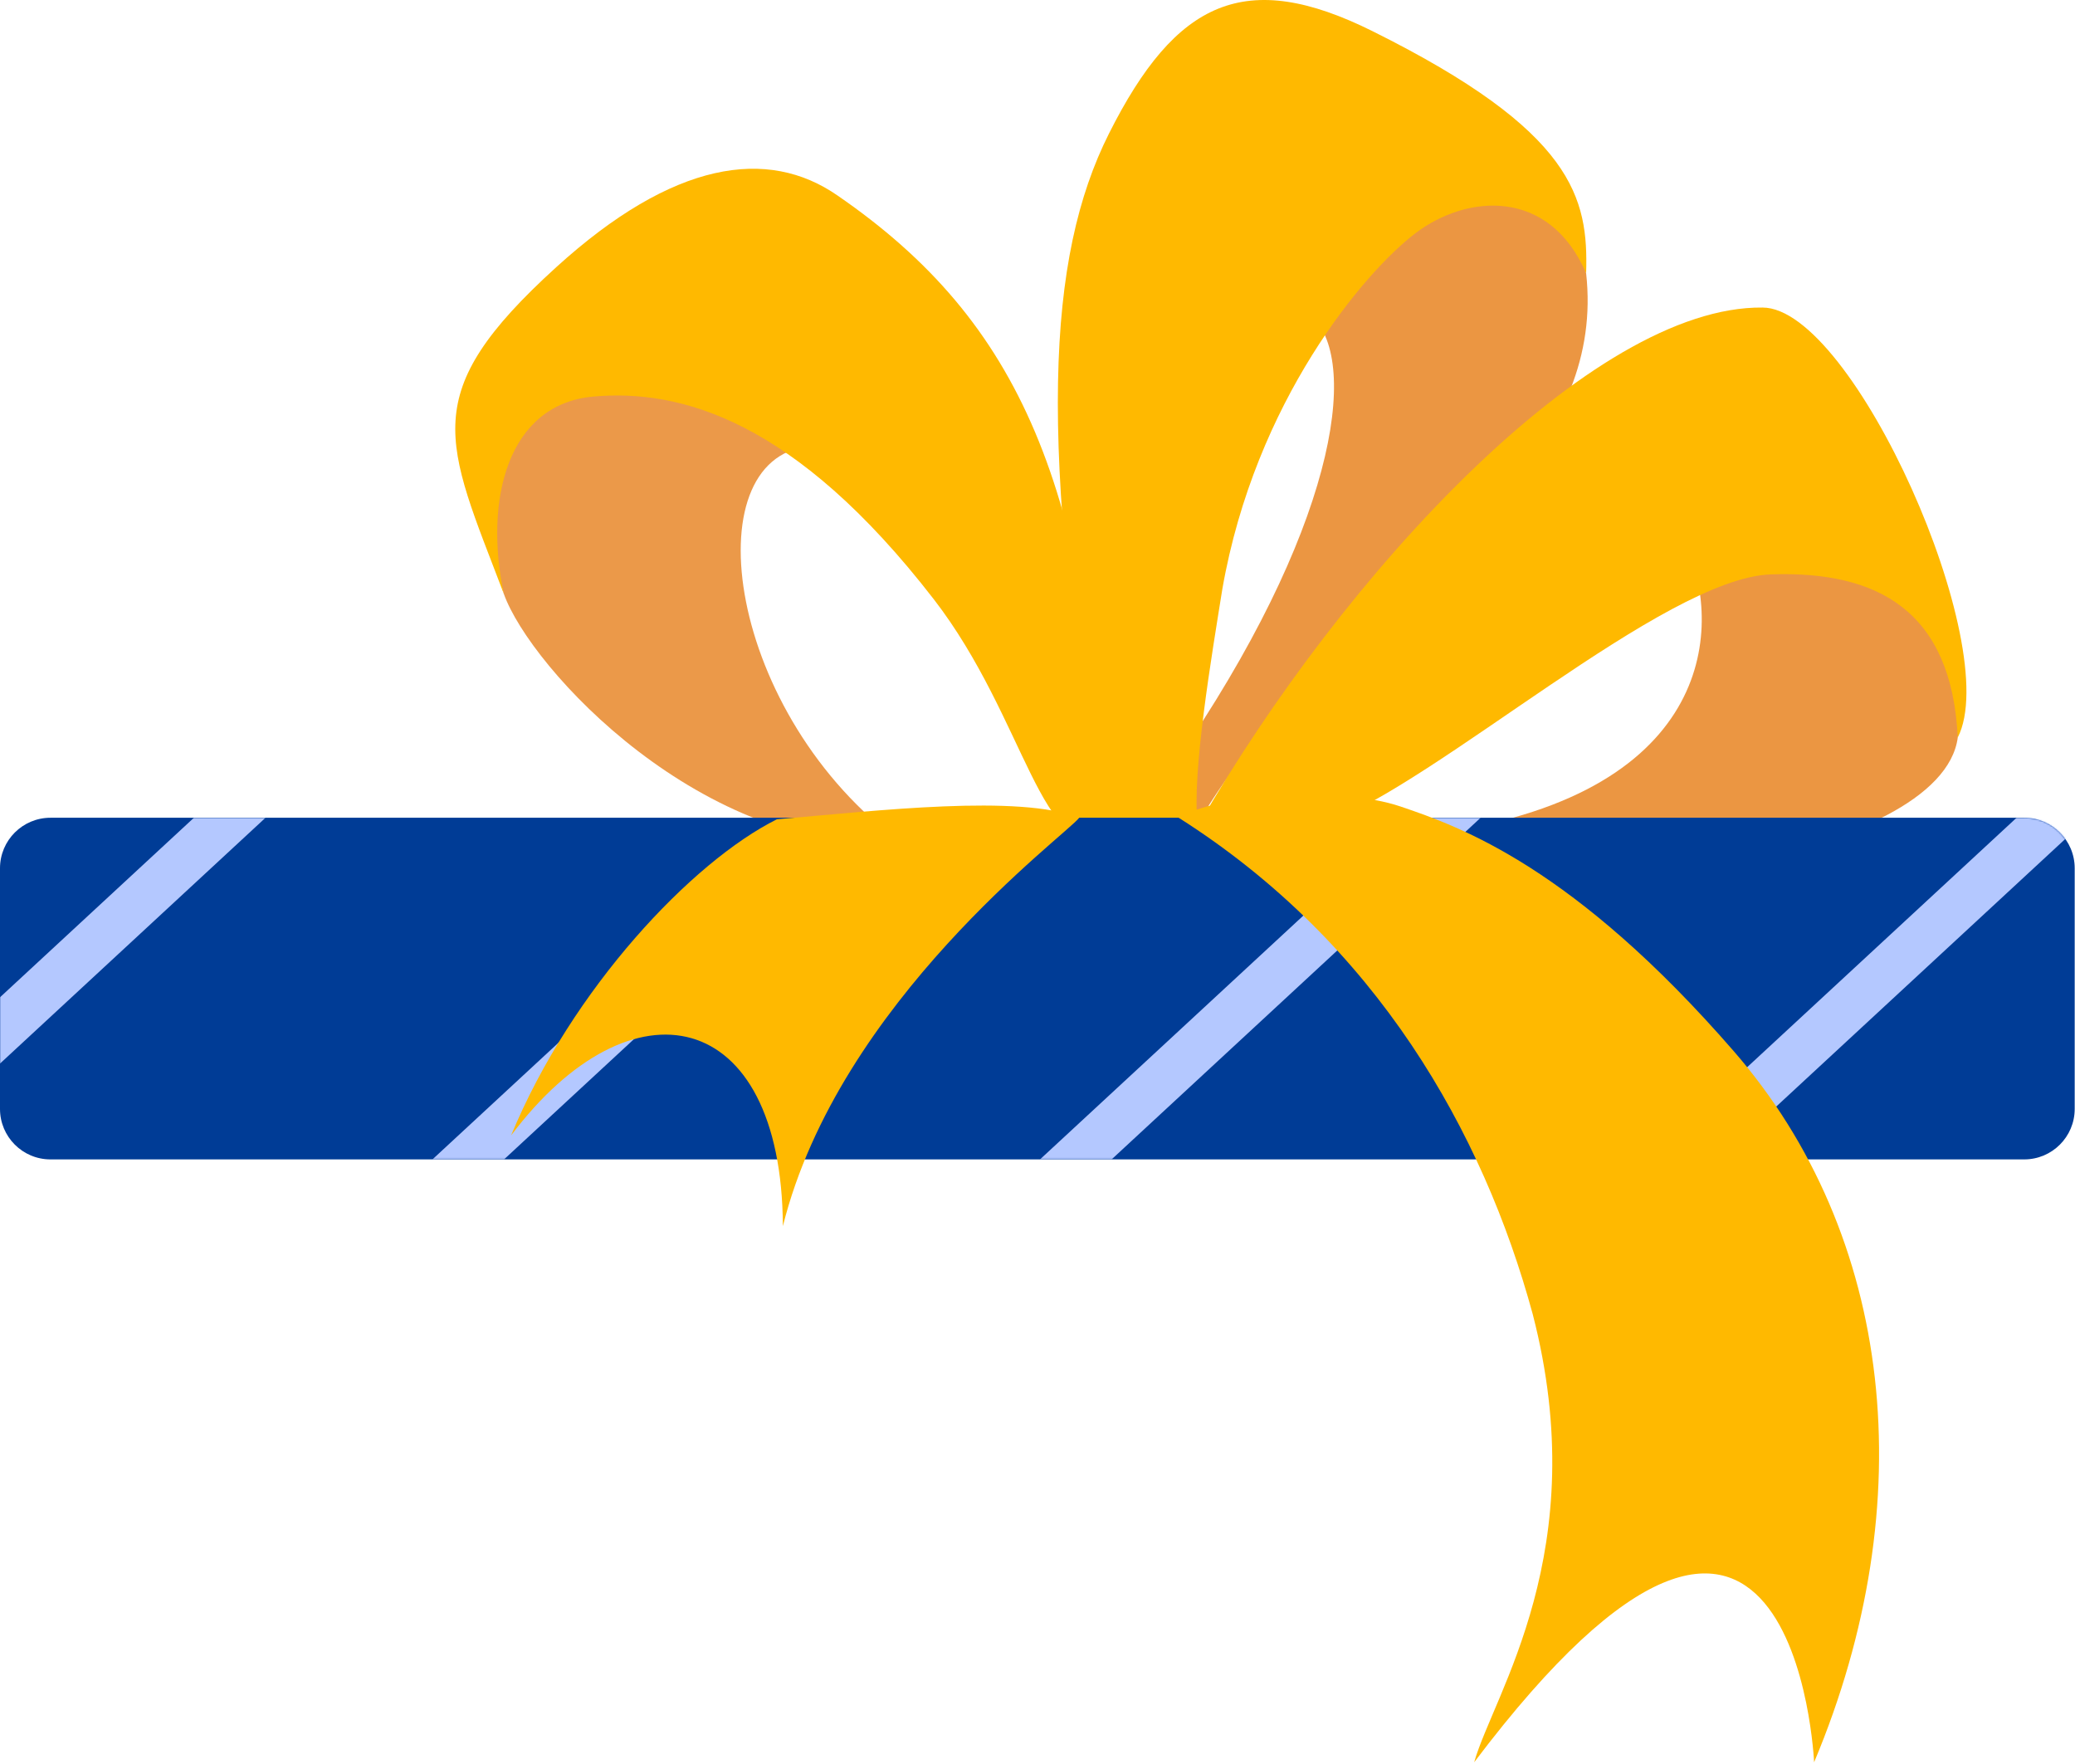 <?xml version="1.0" encoding="UTF-8"?> <svg xmlns="http://www.w3.org/2000/svg" width="1233" height="1048" viewBox="0 0 1233 1048" fill="none"><path d="M359.282 203.621C299.03 231.086 276.842 273.503 299.335 352.712C315.11 397.161 417.785 508.505 536.09 501.22C432.034 425.133 411.2 272.712 480.506 265.202C457.803 186.455 359.282 203.621 359.282 203.621Z" fill="#EB9949"></path><path d="M658.401 495.433C647.929 289.448 606.811 191.283 497.704 116.184C456.179 87.325 400.105 95.515 330.538 158.737C247.236 234.442 264.631 261.487 299.338 352.712C287.633 297.172 301.475 240.056 352.772 235.591C404.068 231.126 472.159 249.109 554.86 356.021C609.714 426.934 619.318 515.525 658.401 495.433Z" fill="#FFB900"></path><path d="M942.504 162.355C953.496 261.261 862.614 325.578 778.082 405.859C733.745 447.966 711.67 489.764 711.67 489.764C692.943 474.971 702.16 461.155 706.785 440.517C796.349 305.772 808.563 208.814 776.808 185.641C789.984 130.711 916.042 54.416 942.504 162.355Z" fill="#EB9642"></path><path d="M655.106 489.763C616.469 262.795 622.021 152.848 658.994 79.307C698.799 0.131 740.123 -18.981 815.493 18.477C935.582 78.16 943.821 117.66 942.513 162.354C920.529 111.492 871.675 115.354 841.142 138.527C810.608 161.7 745.877 238.301 726.335 349.984C720.229 388.284 708.016 459.925 711.679 489.763C695.801 493.852 656.873 500.265 655.106 489.763Z" fill="#FFB900"></path><path d="M1003.34 327.106C1024.1 378.28 1014.35 477.227 841.523 496.629C925.174 544.356 1153.93 510.352 1163.34 438.145C1176.77 346.095 1129.14 324.143 1079.06 311.945C1028.99 299.748 1003.34 327.106 1003.34 327.106Z" fill="#EB9642"></path><path d="M712.664 489.334C798.158 340.944 945.94 181.574 1047.31 182.727C1101.3 182.721 1190.92 384.403 1163.34 438.144C1159.67 362.831 1115.71 339.013 1052.2 341.266C988.686 343.519 854.084 465.211 787.648 489.334C730.984 503.157 712.664 489.334 712.664 489.334Z" fill="#FFB900"></path><path d="M1202.82 485.85H30C13.431 485.85 0 499.281 0 515.85V658.841C0 675.409 13.431 688.841 30 688.841H1202.82C1219.38 688.841 1232.82 675.409 1232.82 658.841V515.85C1232.82 499.281 1219.38 485.85 1202.82 485.85Z" fill="#003C96"></path><mask id="mask0_1321_2137" style="mask-type:alpha" maskUnits="userSpaceOnUse" x="0" y="485" width="1233" height="204"><path d="M1202.82 485.85H30C13.431 485.85 0 499.281 0 515.85V658.841C0 675.409 13.431 688.841 30 688.841H1202.82C1219.38 688.841 1232.82 675.409 1232.82 658.841V515.85C1232.82 499.281 1219.38 485.85 1202.82 485.85Z" fill="#003C96"></path></mask><g mask="url(#mask0_1321_2137)"><path d="M157.779 485.85H115.233L0 592.52V631.904L157.779 485.85Z" fill="#B4C8FF"></path><path d="M518.802 485.85H476.256L256.969 688.841H299.515L518.802 485.85Z" fill="#B4C8FF"></path><path d="M879.817 485.85H837.27L617.984 688.841H660.531L879.817 485.85Z" fill="#B4C8FF"></path><path d="M1232.82 493.277V485.85H1198.29L979.008 688.841H1021.55L1232.82 493.277Z" fill="#B4C8FF"></path></g><path d="M641.289 485.851C605.41 471.811 521.99 481.603 461.633 486.767C411.295 511.874 339.8 587.346 303.695 674.6C375.133 579.6 464.466 597.6 465.203 728.472C498.631 594.751 633.546 496.114 641.289 485.851Z" fill="#FFB900"></path><path d="M700.398 485.851C818.174 560.581 881.285 672.627 910.745 780.7C947.221 921.53 887.398 1006.53 875.978 1047.02C1066.61 794.6 1077.97 1047.02 1077.97 1047.02C1142.99 892.103 1125.11 733.714 1030.18 624.48C935.257 515.246 868.302 491.386 832.148 479.145C795.993 466.903 724.181 471.551 700.398 485.851Z" fill="#FFB900"></path></svg> 